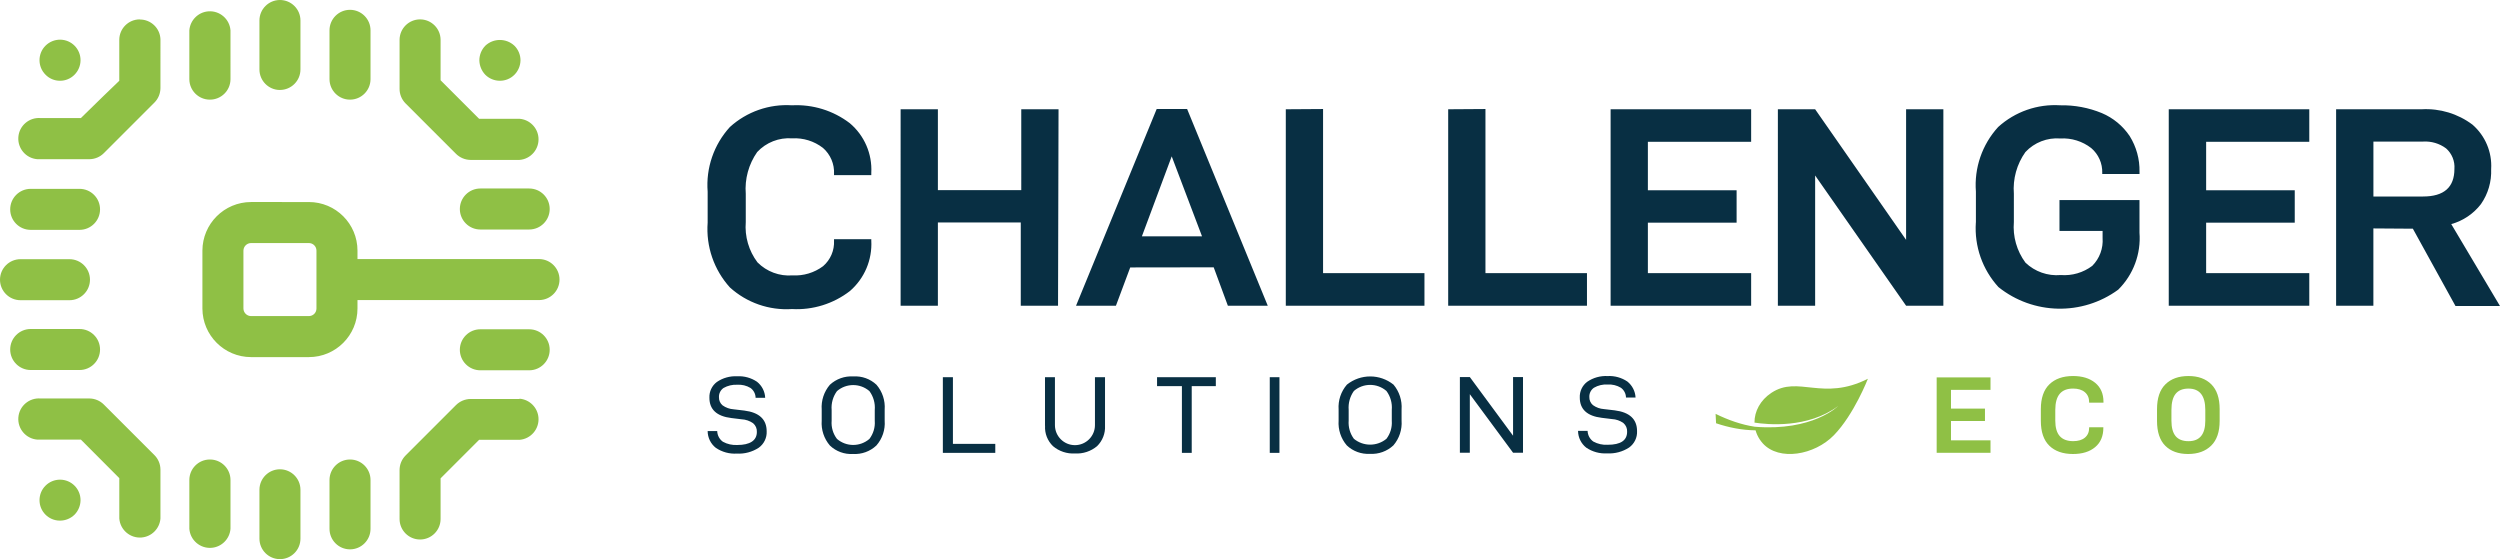 <svg xmlns="http://www.w3.org/2000/svg" viewBox="0 0 799.62 178.85">
<path fill="#082F43" d="M226.34,137.88h3.06c0.04,1.36,0.71,2.63,1.83,3.42c1.41,0.77,3.01,1.12,4.61,1.03c3.97,0,6.24-1.39,6.24-4.17
	c0.06-1.06-0.38-2.09-1.19-2.78c-1.09-0.77-2.37-1.21-3.7-1.27l-3.26-0.4c-4.69-0.56-7.03-2.74-7.03-6.48
	c-0.09-1.97,0.8-3.86,2.38-5.05c1.91-1.31,4.2-1.95,6.52-1.83c2.24-0.12,4.46,0.5,6.32,1.75c1.58,1.25,2.54,3.12,2.62,5.13h-3.06
	c-0.02-1.24-0.62-2.41-1.63-3.14c-1.28-0.77-2.76-1.13-4.25-1.03c-1.53-0.08-3.04,0.28-4.37,1.03c-0.96,0.66-1.52,1.77-1.47,2.94
	c-0.04,1.01,0.38,1.97,1.15,2.62c1.05,0.75,2.29,1.19,3.58,1.27l3.38,0.4c4.77,0.6,7.15,2.82,7.15,6.64
	c0.1,2.07-0.86,4.04-2.54,5.25c-2.07,1.35-4.52,2.01-6.99,1.87c-2.38,0.15-4.74-0.49-6.72-1.83
	C227.31,141.95,226.35,139.98,226.34,137.88z M262.82,134.55v-3.54c-0.21-2.89,0.74-5.75,2.62-7.95c2.04-1.88,4.75-2.84,7.51-2.66
	c2.73-0.18,5.4,0.79,7.39,2.66c1.89,2.2,2.83,5.06,2.62,7.95v3.54c0.22,2.9-0.74,5.77-2.66,7.95c-2.01,1.89-4.71,2.87-7.47,2.7
	c-2.73,0.17-5.41-0.81-7.39-2.7C263.55,140.3,262.61,137.44,262.82,134.55z M279.79,134.55v-3.42c0.18-2.15-0.42-4.3-1.71-6.04
	c-2.98-2.57-7.39-2.57-10.37,0c-1.28,1.74-1.89,3.89-1.71,6.04v3.42c-0.17,2.09,0.43,4.17,1.71,5.84c2.98,2.57,7.39,2.57,10.37,0
	c1.26-1.66,1.87-3.72,1.71-5.8V134.55z M304.79,120.64v21.34h13.55v2.86h-16.77v-24.2H304.79z M334.24,136.18v-15.54h3.18v15.34
	c0,3.53,2.86,6.4,6.4,6.4c3.53,0,6.4-2.86,6.4-6.4v-15.34h3.22v15.54c0.13,2.44-0.8,4.81-2.54,6.52c-1.97,1.65-4.5,2.49-7.07,2.34
	c-2.56,0.15-5.08-0.69-7.03-2.34c-1.75-1.69-2.68-4.05-2.54-6.48V136.18z M381.17,123.5v21.34h-3.14V123.5h-7.95v-2.86h18.8v2.86
	H381.17z M409.23,120.64v24.2h-3.1v-24.2H409.23z M428.15,134.51v-3.54c-0.2-2.9,0.76-5.75,2.66-7.95c4.36-3.49,10.55-3.49,14.9,0
	c1.86,2.22,2.78,5.06,2.58,7.95v3.54c0.21,2.89-0.73,5.75-2.62,7.95c-2.03,1.89-4.74,2.87-7.51,2.7c-2.73,0.16-5.41-0.82-7.39-2.7
	c-1.88-2.19-2.82-5.03-2.62-7.91V134.51z M445.16,134.51v-3.42c0.18-2.15-0.42-4.3-1.71-6.04c-2.99-2.59-7.42-2.59-10.41,0
	c-1.25,1.75-1.84,3.89-1.67,6.04v3.42c-0.16,2.08,0.43,4.16,1.67,5.84c3.02,2.49,7.39,2.49,10.41,0c1.26-1.65,1.86-3.7,1.71-5.76
	L445.16,134.51z M487.13,144.8h-3.18l-13.83-18.72v18.72h-3.18v-24.2h3.18l13.83,18.76V120.6h3.18V144.8z M504.73,137.81h3.06
	c0.04,1.36,0.71,2.63,1.83,3.42c1.41,0.77,3.01,1.13,4.61,1.03c4.13,0,6.2-1.39,6.2-4.17c0.06-1.06-0.38-2.09-1.19-2.78
	c-1.07-0.77-2.34-1.21-3.66-1.27l-3.26-0.4c-4.69-0.56-7.03-2.74-7.03-6.48c-0.09-1.97,0.8-3.86,2.38-5.05
	c1.91-1.31,4.2-1.95,6.52-1.83c2.24-0.12,4.46,0.5,6.32,1.75c1.57,1.26,2.52,3.12,2.62,5.13h-3.06c-0.02-1.24-0.62-2.41-1.63-3.14
	c-1.28-0.77-2.76-1.13-4.25-1.03c-1.53-0.1-3.05,0.26-4.37,1.03c-0.96,0.66-1.52,1.77-1.47,2.94c-0.04,1.01,0.38,1.97,1.15,2.62
	c1.04,0.75,2.26,1.19,3.54,1.27l3.42,0.4c4.77,0.6,7.15,2.82,7.15,6.64c0.1,2.07-0.86,4.04-2.54,5.25
	c-2.07,1.35-4.52,2.01-6.99,1.87c-2.38,0.15-4.74-0.49-6.72-1.83c-1.62-1.28-2.59-3.22-2.62-5.29L504.73,137.81z M226.34,71.16V61.3
	c-0.59-7.58,1.99-15.06,7.11-20.67c5.41-4.91,12.58-7.42,19.87-6.95c6.64-0.34,13.19,1.68,18.48,5.72c4.66,3.92,7.21,9.81,6.88,15.9
	v0.72h-11.92v-0.36c0.17-3.18-1.14-6.26-3.54-8.35c-2.81-2.18-6.31-3.26-9.86-3.06c-4.19-0.31-8.3,1.3-11.17,4.37
	c-2.74,3.9-4.03,8.64-3.66,13.39v9.02c-0.37,4.6,0.96,9.19,3.74,12.88c2.94,2.97,7.04,4.5,11.21,4.17c3.5,0.2,6.97-0.84,9.78-2.94
	c2.37-2.04,3.66-5.06,3.5-8.19v-0.44h11.92v0.44c0.34,6.15-2.18,12.11-6.84,16.14c-5.28,4.08-11.86,6.13-18.52,5.76
	c-7.29,0.48-14.46-2.01-19.87-6.92c-5.1-5.64-7.67-13.12-7.11-20.71L226.34,71.16z M338.41,97.78h-11.92V71.16h-26.51v26.63h-11.92
	V34.95h11.92v25.87h26.67V34.95h11.92L338.41,97.78z M361.5,85.54l-4.57,12.24h-12.76l25.79-62.91h9.74l25.79,62.91h-12.76
	l-4.53-12.28L361.5,85.54z M374.77,50.01l-9.54,25.59h19.24L374.77,50.01z M423.18,34.87v52.5h32.43v10.41h-44.35V34.95
	L423.18,34.87z M475.12,34.87v52.5h32.47v10.41H463.2V34.95L475.12,34.87z M527.07,60.86h28.38v10.37h-28.38v16.14h33.03v10.41
	h-44.95V34.95h44.95v10.41h-33.03V60.86z M621.58,97.78h-11.92l-29.09-41.65v41.65h-11.92V34.95h11.92l29.09,41.77V34.95h11.92
	V97.78z M631.99,71.16V61.3c-0.59-7.58,1.99-15.06,7.11-20.67c5.41-4.91,12.58-7.42,19.87-6.95c4.56-0.09,9.1,0.76,13.31,2.5
	c3.62,1.53,6.72,4.09,8.9,7.35c2.13,3.42,3.22,7.38,3.14,11.41v0.72h-11.92V55.3c0.09-3.05-1.21-5.97-3.54-7.95
	c-2.81-2.18-6.31-3.26-9.86-3.06c-4.19-0.33-8.3,1.27-11.17,4.33c-2.76,3.88-4.07,8.61-3.7,13.35V71c-0.38,4.64,0.93,9.25,3.7,13
	c3.01,2.89,7.13,4.34,11.29,3.97c3.61,0.28,7.2-0.76,10.09-2.94c2.34-2.35,3.54-5.6,3.3-8.9v-2.27h-13.79V64h25.59v10.41
	c0.52,6.78-1.96,13.45-6.8,18.24c-11.49,8.41-27.2,8.07-38.31-0.83c-5.11-5.59-7.73-13.03-7.23-20.59V71.16z M705.63,60.86h28.34
	v10.37h-28.34v16.14h32.99v10.41h-44.95V34.95h44.95v10.41h-32.99L705.63,60.86z M759.12,73.06v24.72H747.2V34.95h27.34
	c5.84-0.33,11.62,1.41,16.29,4.93c4.09,3.56,6.3,8.82,5.96,14.23c0.16,3.98-0.98,7.9-3.26,11.17c-2.39,3.11-5.72,5.35-9.5,6.4
	l15.58,26.19h-14.23l-13.63-24.72L759.12,73.06z M775.02,62.85c6.68,0,10.02-2.94,10.02-8.82c0.19-2.48-0.8-4.91-2.66-6.56
	c-2.11-1.58-4.72-2.35-7.35-2.19h-15.9v17.57H775.02z"/>
<path fill="#8FC045" d="M96.1,156.66v15.62c0,3.62-2.94,6.56-6.56,6.56c-3.62,0-6.56-2.94-6.56-6.56v-15.62c0-3.62,2.94-6.56,6.56-6.56
	C93.16,150.11,96.1,153.04,96.1,156.66z M67.12,146.97c-3.62,0-6.56,2.94-6.56,6.56v15.62c0.28,3.63,3.46,6.35,7.09,6.07
	c3.24-0.25,5.81-2.83,6.07-6.07v-15.62c0-3.62-2.94-6.56-6.56-6.56C67.15,146.97,67.14,146.97,67.12,146.97z M111.95,146.97
	c-3.62,0-6.56,2.94-6.56,6.56v15.62c0,3.62,2.94,6.56,6.56,6.56c3.62,0,6.56-2.94,6.56-6.56v-15.62
	C118.51,149.9,115.58,146.97,111.95,146.97L111.95,146.97z M89.54,28.77c3.62,0,6.56-2.94,6.56-6.56c0-0.01,0-0.03,0-0.04V6.56
	C96.1,2.94,93.16,0,89.54,0c-3.62,0-6.56,2.94-6.56,6.56v15.62c-0.02,3.62,2.9,6.58,6.52,6.6C89.51,28.77,89.53,28.77,89.54,28.77
	L89.54,28.77z M67.12,31.87c3.62,0.02,6.58-2.9,6.6-6.52c0-0.01,0-0.03,0-0.04V9.7c-0.28-3.63-3.46-6.35-7.09-6.07
	c-3.24,0.25-5.81,2.83-6.07,6.07v15.62C60.57,28.94,63.5,31.87,67.12,31.87L67.12,31.87L67.12,31.87z M111.95,31.87
	c3.62,0,6.56-2.94,6.56-6.56V9.7c0-3.62-2.94-6.56-6.56-6.56c-3.62,0-6.56,2.94-6.56,6.56l0,0v15.62
	C105.4,28.94,108.33,31.87,111.95,31.87L111.95,31.87L111.95,31.87z M178.96,89.42c0,3.62-2.94,6.56-6.56,6.56h-58.06v2.7
	c0,8.58-6.96,15.54-15.54,15.54l0,0H80.28c-8.57-0.02-15.52-6.97-15.54-15.54V80.16c0.02-8.57,6.97-15.52,15.54-15.54H98.8
	c8.58,0,15.54,6.96,15.54,15.54l0,0v2.7h58.06C176.02,82.86,178.96,85.8,178.96,89.42L178.96,89.42z M101.22,80.16
	c0-1.34-1.09-2.42-2.42-2.42l0,0H80.28c-1.33,0.02-2.4,1.09-2.42,2.42v18.52c0.02,1.33,1.09,2.4,2.42,2.42H98.8
	c1.34,0,2.42-1.09,2.42-2.42l0,0V80.16z M153.64,60.29c-3.62,0-6.56,2.94-6.56,6.56c0,3.62,2.94,6.56,6.56,6.56h15.62
	c3.62,0,6.56-2.94,6.56-6.56c0-3.62-2.94-6.56-6.56-6.56H153.64z M169.26,105.32h-15.62c-3.62,0-6.56,2.94-6.56,6.56
	c0,3.62,2.94,6.56,6.56,6.56h15.62c3.62,0,6.56-2.94,6.56-6.56C175.82,108.25,172.88,105.32,169.26,105.32z M22.22,96.02
	c3.62,0,6.56-2.94,6.56-6.56c0-3.62-2.94-6.56-6.56-6.56H6.56C2.94,82.9,0,85.84,0,89.46c0,3.62,2.94,6.56,6.56,6.56H22.22z
	 M9.82,73.52h15.62c3.62,0,6.56-2.94,6.56-6.56c0-3.62-2.94-6.56-6.56-6.56H9.82c-3.62,0-6.56,2.94-6.56,6.56
	C3.26,70.59,6.19,73.52,9.82,73.52C9.82,73.52,9.82,73.52,9.82,73.52z M25.44,118.35c3.62,0,6.56-2.94,6.56-6.56
	c0-3.62-2.94-6.56-6.56-6.56H9.82c-3.62,0-6.56,2.94-6.56,6.56c0,3.62,2.94,6.56,6.56,6.56l0,0H25.44z M145.85,49.2
	c1.24,1.23,2.91,1.93,4.65,1.95h15.66c3.63-0.28,6.35-3.46,6.07-7.09c-0.25-3.24-2.83-5.81-6.07-6.07h-12.92l-12.32-12.32V12.76
	c0-3.62-2.94-6.56-6.56-6.56c-3.62,0-6.56,2.94-6.56,6.56v15.66c-0.01,1.74,0.68,3.41,1.91,4.65L145.85,49.2z M166.16,127.61H150.5
	c-1.74,0.02-3.41,0.72-4.65,1.95l-16.14,16.14c-1.23,1.24-1.91,2.91-1.91,4.65V166c0,3.62,2.94,6.56,6.56,6.56
	c3.62,0,6.56-2.94,6.56-6.56l0,0v-13l12.32-12.32h12.92c3.63-0.28,6.35-3.46,6.07-7.09c-0.25-3.24-2.83-5.81-6.07-6.07
	L166.16,127.61z M44.71,6.2c-3.62,0-6.56,2.94-6.56,6.56v13.08c-2.5,2.34-6.32,6.12-12.28,11.92H12.96
	c-3.63-0.28-6.81,2.43-7.09,6.07c-0.28,3.63,2.43,6.81,6.07,7.09c0.34,0.03,0.68,0.03,1.02,0h15.62c1.75-0.01,3.42-0.71,4.65-1.95
	l16.14-16.14c1.24-1.23,1.94-2.9,1.95-4.65V12.52c-0.15-3.53-3.07-6.3-6.6-6.28V6.2z M33.22,129.4c-1.23-1.24-2.9-1.94-4.65-1.95
	H12.96c-3.63-0.28-6.81,2.43-7.09,6.07c-0.28,3.63,2.43,6.81,6.07,7.09c0.34,0.03,0.68,0.03,1.02,0h12.92l12.28,12.32v12.92
	c0.28,3.63,3.46,6.35,7.09,6.07c3.24-0.25,5.81-2.83,6.07-6.07v-15.66c-0.01-1.75-0.71-3.42-1.95-4.65L33.22,129.4z M159.92,25.83
	c1.73,0,3.39-0.69,4.61-1.91c1.23-1.24,1.93-2.91,1.95-4.65c-0.01-1.75-0.71-3.42-1.95-4.65c-2.61-2.45-6.69-2.45-9.3,0
	c-1.21,1.24-1.9,2.91-1.91,4.65c0.03,1.74,0.71,3.4,1.91,4.65C156.48,25.16,158.17,25.84,159.92,25.83z M19.2,25.83
	c1.75,0.01,3.43-0.7,4.65-1.95c1.21-1.23,1.9-2.88,1.91-4.61c0.01-3.62-2.91-6.57-6.53-6.58c-1.75-0.01-3.44,0.69-4.68,1.93
	c-2.55,2.56-2.55,6.7,0,9.26C15.77,25.14,17.45,25.84,19.2,25.83z M14.55,155.35c-1.23,1.22-1.91,2.88-1.91,4.61
	c-0.02,3.6,2.88,6.54,6.48,6.56c0.03,0,0.05,0,0.08,0c1.74,0,3.41-0.69,4.65-1.91c1.21-1.24,1.9-2.91,1.91-4.65
	c-0.01-3.62-2.95-6.55-6.57-6.54C17.44,153.42,15.77,154.12,14.55,155.35L14.55,155.35z M624.02,130.68h10.87v3.98h-10.87v6.18
	h12.64v3.98h-17.22v-24.11h17.22v3.98h-12.64V130.68z M652.76,134.63v-3.77c0-3.52,0.91-6.16,2.73-7.93
	c1.82-1.77,4.34-2.66,7.58-2.66c2.96,0,5.31,0.73,7.08,2.18c1.76,1.46,2.64,3.48,2.64,6.06v0.28h-4.58v-0.14
	c0-1.35-0.45-2.42-1.36-3.2c-0.91-0.78-2.17-1.17-3.77-1.17c-1.91,0-3.34,0.56-4.28,1.68c-0.94,1.12-1.42,2.83-1.42,5.14v3.46
	c0,2.21,0.48,3.85,1.43,4.93c0.96,1.07,2.39,1.61,4.3,1.61c1.6,0,2.86-0.38,3.76-1.14c0.9-0.76,1.34-1.8,1.34-3.13v-0.17h4.54v0.17
	c0,2.66-0.87,4.72-2.62,6.18c-1.75,1.47-4.11,2.2-7.09,2.2c-3.23,0-5.76-0.89-7.56-2.65C653.66,140.79,652.76,138.15,652.76,134.63z
	 M689.92,134.63v-3.77c0-3.52,0.89-6.16,2.68-7.93c1.78-1.77,4.24-2.66,7.39-2.66c3.1,0,5.54,0.89,7.3,2.66
	c1.77,1.77,2.66,4.41,2.66,7.93v3.77c0,3.5-0.9,6.13-2.71,7.91c-1.81,1.78-4.27,2.67-7.39,2.67c-3.12,0-5.56-0.89-7.31-2.65
	C690.79,140.79,689.92,138.15,689.92,134.63z M705.36,131.1c0-4.54-1.79-6.81-5.38-6.81c-1.84,0-3.21,0.56-4.11,1.68
	c-0.9,1.12-1.34,2.83-1.34,5.14v3.46c0,2.21,0.45,3.85,1.34,4.93c0.9,1.07,2.27,1.61,4.11,1.61c3.59,0,5.38-2.18,5.38-6.53V131.1z
	 M561.52,137.64c0.27,1.01,0.72,1.99,1.33,2.92c0.29,0.43,0.62,0.85,0.98,1.26c5.21,5.73,16.53,3.76,22.73-2.61
	c6.46-6.64,10.88-18.06,10.88-18.06c-14.5,7.33-22.24-1.21-30.88,4.51c-3.53,2.34-5.43,5.93-5.39,9.51
	c4.02,0.63,17.01,1.96,26.76-5.3c0,0-8.12,8.14-26.66,6.62c-4.39-0.67-8.56-2.17-12.54-4.12l0.15,3.01
	C552.92,136.74,557.11,137.59,561.52,137.64z"/>
</svg>